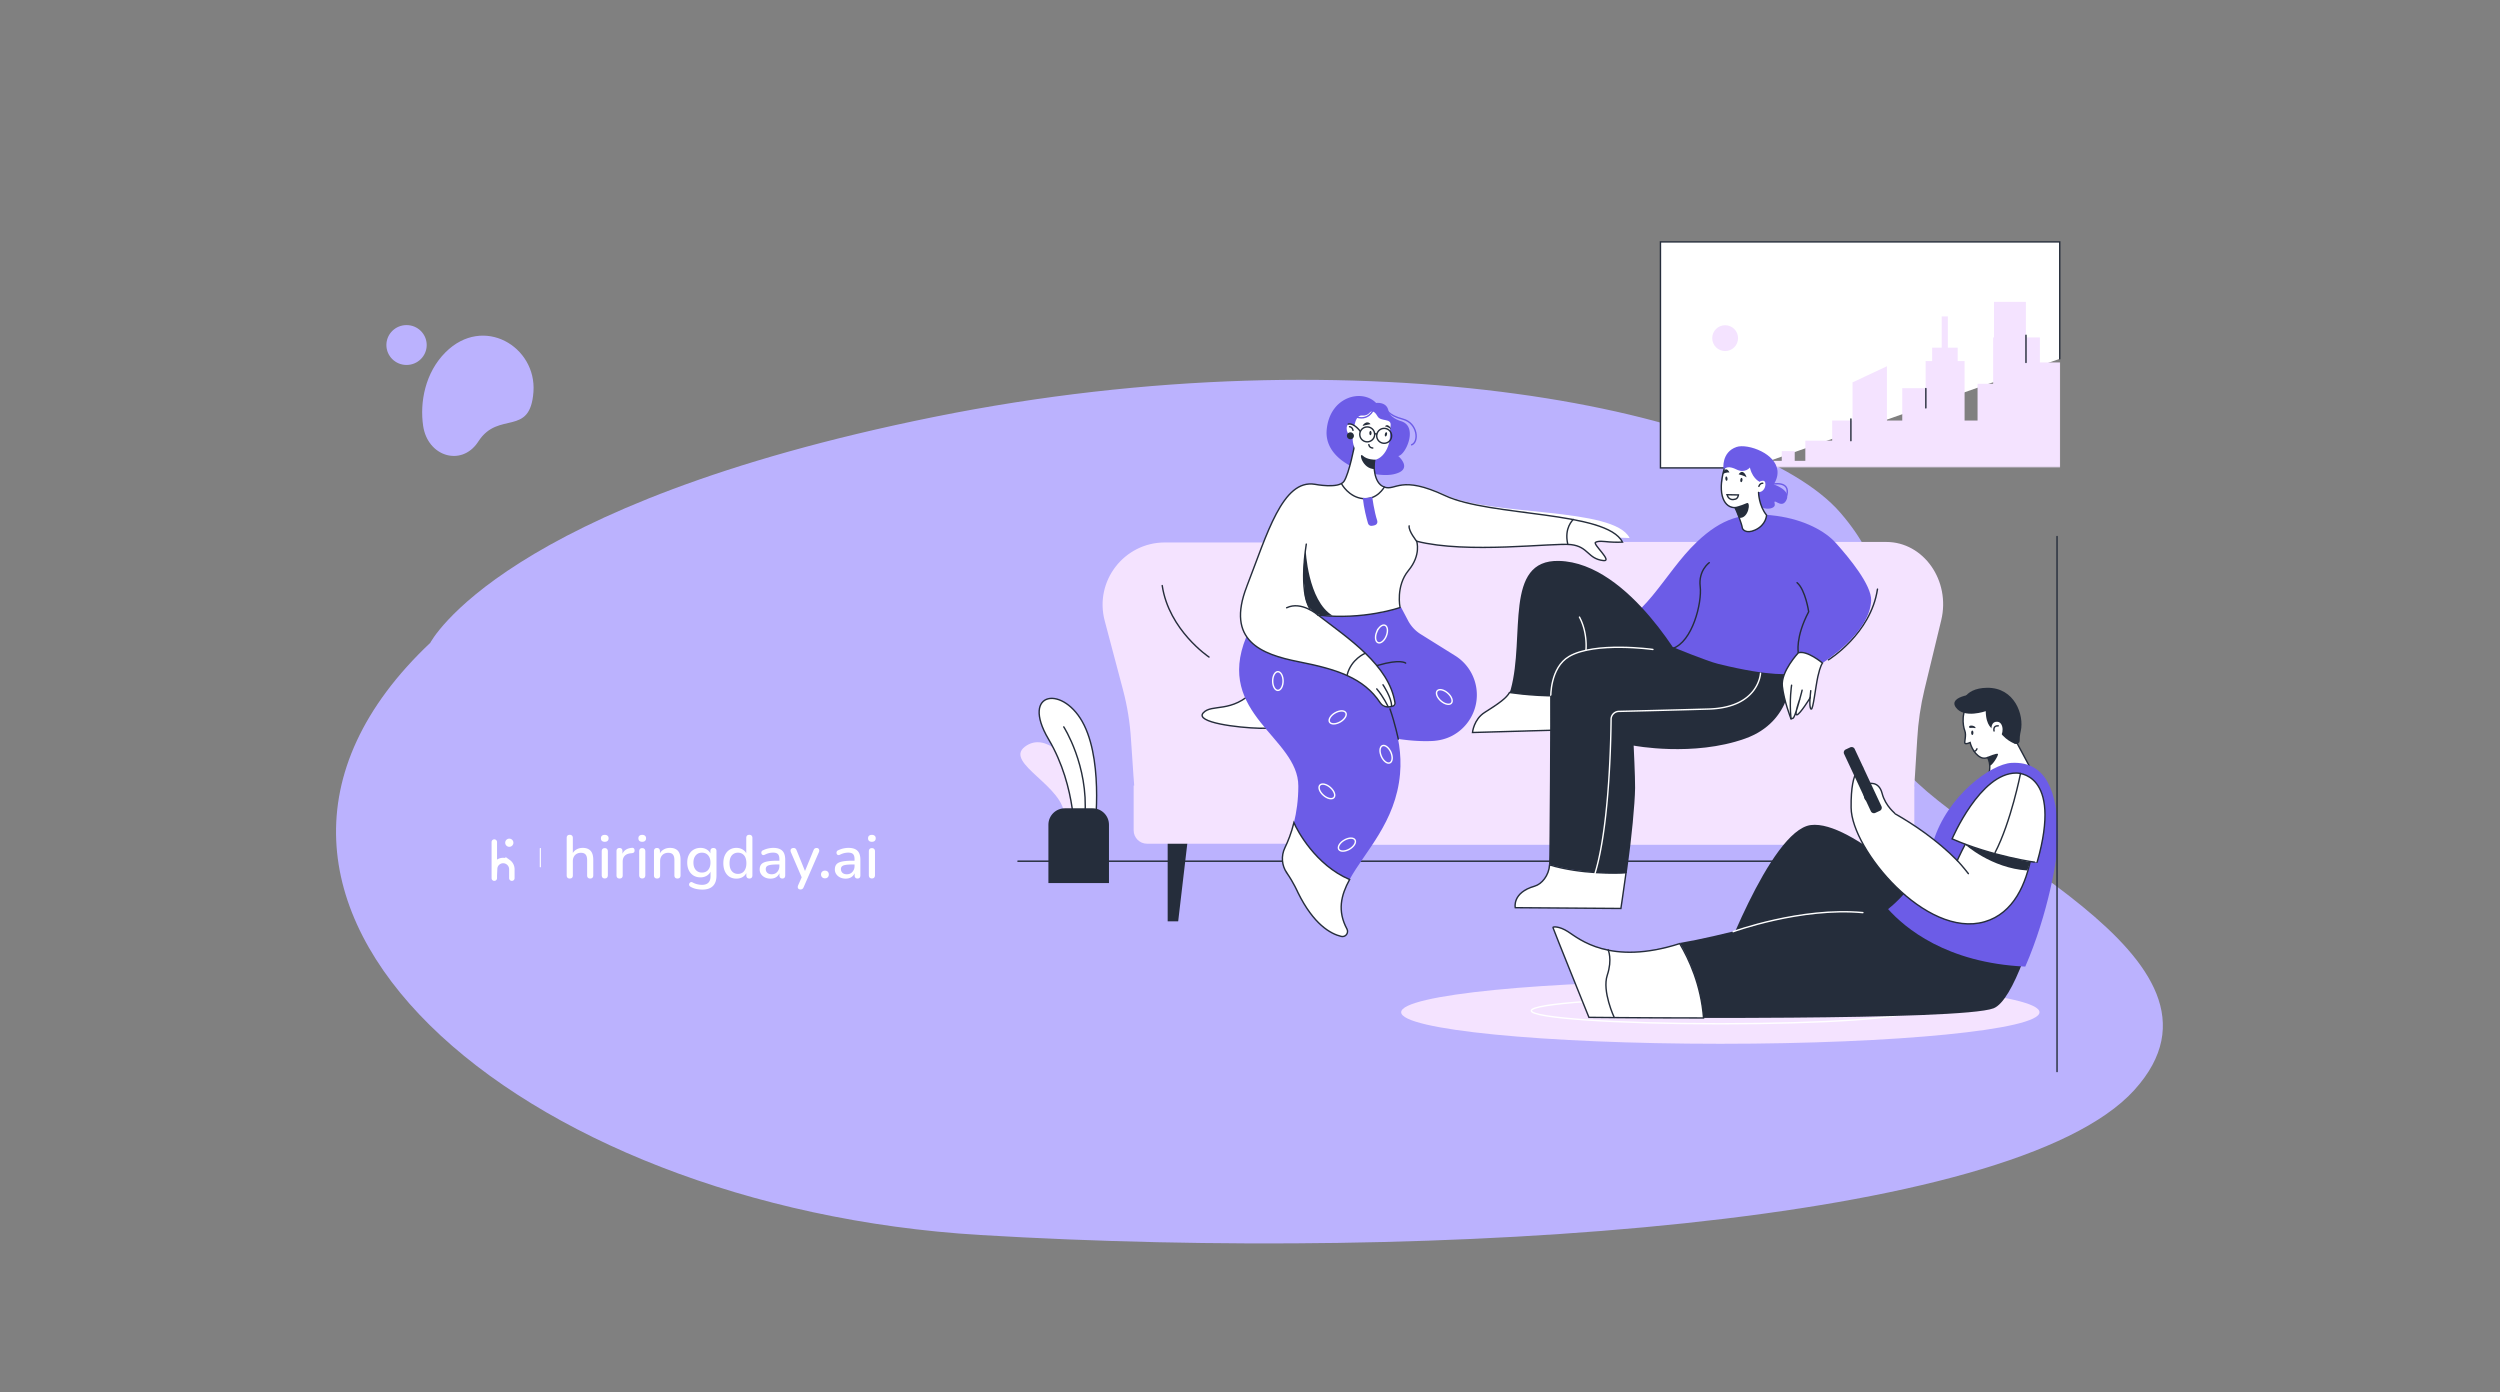 <svg xmlns="http://www.w3.org/2000/svg" width="2284" height="1272" fill="none"><rect width="100%" height="100%" fill="#808080" stroke="none"/><path fill="#BBB2FE" d="M393.13 587.229s65.184-126.504 460.113-206.3c394.937-79.794 747.687-5.839 828.207 87.58 80.52 93.418-3.83 144.021 49.84 223.815 53.69 79.794 329.75 180.997 218.56 303.61-111.19 122.616-632.66 157.646-1054.428 132.346-421.772-25.3-751.521-305.559-502.292-541.051Zm-6.526-198.045c4.166 27.9 34.705 37.143 49.806 15.054.285-.417.571-.844.857-1.28 18.291-27.905 47.061-3.493 50.092-44.871 3.031-41.378-45.822-70.757-80.399-36.17-18.528 18.533-23.586 45.635-20.356 67.267Zm-15.184-55.756c10.173 0 18.42-8.155 18.42-18.214S381.593 297 371.42 297c-10.173 0-18.42 8.155-18.42 18.214s8.247 18.214 18.42 18.214Z"/><path fill="#F4E3FF" d="M977.159 697.408s-21.214-30.02-40.828-15.21c-19.613 14.81 37.225 36.425 36.024 64.043-1.201 27.619 18.813-1.201 18.813-1.201l-14.009-47.632Z"/><path fill="#fff" stroke="#252D3B" stroke-linecap="round" stroke-miterlimit="10" stroke-width="1.3" d="M981.5 768.635s2.718-48.918-23.553-93.306 14.494-49.824 32.612-12.682c18.121 37.141 9.059 100.553 9.059 100.553l-18.118 5.435Z"/><path fill="#fff" d="M971.852 664.092s22.636 35.197 19.32 80.948Z"/><path stroke="#252D3B" stroke-linecap="round" stroke-miterlimit="10" stroke-width="1.3" d="M971.852 664.092s22.636 35.197 19.32 80.948"/><path fill="#252D3B" d="M957.82 806.771h55.34v-53.282c0-8.301-6.73-15.031-15.029-15.031h-25.28c-8.301 0-15.031 6.73-15.031 15.031v53.282Zm118.57 34.933h-9.61v-76.367h18.57l-8.96 76.367Z"/><path fill="#F4E3FF" d="m1026 630.333-16.75-63.23c-9.571-36.123 17.67-71.515 55.03-71.515h534.51c38.91 0 65.89 38.782 52.37 75.26l-27.96 75.425v78.88h-586.44s-2.23-29.003-3.48-49.594c-.94-15.278-3.36-30.429-7.28-45.226Z"/><path fill="#F4E3FF" d="M1648.86 770.811h-600.94c-6.75 0-12.22-5.468-12.22-12.213v-40.94h613.16v53.153Z"/><path fill="#252D3B" d="M1711.83 842.692h8.76v-76.367h-16.93l8.17 76.367Z"/><path fill="#F4E3FF" d="m1758.22 629.879 15.28-63.23c8.73-36.123-16.11-71.515-50.19-71.515h-487.44c-35.47 0-60.08 38.782-47.75 75.26l25.5 75.425v78.88h534.79s2.04-29.003 3.18-49.594c.85-15.278 3.06-30.43 6.63-45.226Z"/><path fill="#F4E3FF" d="M1189.77 771.799h547.51c6.44 0 11.66-5.223 11.66-11.664v-41.49h-559.17v53.154Z"/><path stroke="#252D3B" stroke-linecap="round" stroke-miterlimit="10" stroke-width="1.3" d="M1670.45 602.843s38.71-23.741 44.82-64.614m-610.72 62.047s-36.65-24.43-42.75-65.303"/><path fill="#fff" d="M1598.4 427.49h-81.41V221h364.79v106.806"/><path stroke="#252D3B" stroke-linecap="round" stroke-miterlimit="10" stroke-width="1.3" d="M1598.4 427.49h-81.41V221h364.79v106.806"/><mask id="a" width="381" height="160" x="1502" y="267" maskUnits="userSpaceOnUse" style="mask-type:luminance"><path fill="#fff" d="M1882.11 267.277h-380.06v159.544h380.06V267.277Z"/></mask><g fill="#F4E3FF" mask="url(#a)"><path d="M1863.63 308.282h-42.69v119.882h42.69V308.282Zm-68.79 21.579h-35.58v98.304h35.58v-98.304Z"/><path d="M1847.82 350.64h-41.12v77.524h41.12V350.64Zm-79.86 3.996h-30.05v73.528h30.05v-73.528Z"/><path d="M1833.59 384.207h-159.72v43.957h159.72v-43.957Z"/><path d="M1687.3 402.589h-37.95v25.575h37.95v-25.575Zm36.61-13.751h-31.43v-39.516l31.43-14.701v54.217Zm64.64-71.239h-23.34v19.058h23.34v-19.058Zm62.31-41.812h-29.13v49.985h29.13v-49.985Z"/><path d="M1779.56 289.076h-5.62v31.85h5.62v-31.85Zm102.83 42.055h-29.33v97.827h29.33v-97.827Zm-227.46 89.892h-55.01v7.337h55.01v-7.337Z"/><path d="M1639.66 412.141h-11.85v13.515h11.85v-13.515Z"/></g><path stroke="#252D3B" stroke-linecap="round" stroke-miterlimit="10" stroke-width="1.3" d="M1759.45 354.986v17.652m91.48-66.331v24.824m-159.95 51.671v19.787"/><path fill="#F4E3FF" d="M1576.08 320.731c6.52 0 11.81-5.284 11.81-11.803 0-6.519-5.29-11.803-11.81-11.803-6.51 0-11.8 5.284-11.8 11.803 0 6.519 5.29 11.803 11.8 11.803Z"/><path stroke="#252D3B" stroke-linecap="round" stroke-miterlimit="10" stroke-width="1.3" d="M1876.87 786.788H930"/><path fill="#F4E3FF" d="M1571.7 953.607c161.04 0 291.59-12.903 291.59-28.818 0-15.916-130.55-28.818-291.59-28.818-161.04 0-291.59 12.902-291.59 28.818 0 15.915 130.55 28.818 291.59 28.818Z"/><path stroke="#fff" stroke-linecap="round" stroke-miterlimit="10" stroke-width="1.3" d="M1399 923.399c0 6.588 77.33 11.928 172.72 11.928 95.38 0 172.71-5.34 172.71-11.928 0-6.588-77.33-11.928-172.71-11.928-95.39 0-172.72 5.341-172.72 11.928Z"/><path stroke="#fff" stroke-linecap="round" stroke-miterlimit="10" stroke-width="1.3" d="M1485.17 885.743s1.41 32.484 25.42 44.253"/><path fill="#fff" stroke="#252D3B" stroke-linecap="round" stroke-miterlimit="10" stroke-width="1.3" d="M1799.67 642.477c8.25-6.468 24.75-5.353 33.45 5.13 5.37 6.466 8.94 17.765 6.76 25.897l13.82 25.831s-20.6 9.2-36.25 5.723c0 0 1.64-6.814-1.49-12.922-2.15.706-4.31.828-6.26-.144-7.58-3.792-9.81-13.605-9.81-13.605s-3.79 1.784-4.69.669c-.89-1.115 1.56-7.137-.22-11.598-1.78-4.461-3.57-18.513 4.69-24.981Z"/><path fill="#252D3B" d="M1839.84 678.606c1.77 2.29 5.36.984 5.32-1.91-.04-2.354.23-5.283 1.04-8.902 3.18-14.311-5.41-39.752-30.85-39.434-22.15.277-25.26 15.982-21.07 21.509.9 1.193 2.58 1.473 3.86.695 3.93-2.396 14.91-8.032 27.65-5.485 1.18.234 2.06 1.203 2.26 2.383.91 5.444 4.09 21.186 11.79 31.144Z"/><path fill="#252D3B" d="M1841.18 679.646s-10.93-3.577-16.17-14.609l-4.49.935s-6.17-2.618-6.35-16.268c0 0-19.82 7.105-27.3-3.366s17.76-13.65 31.04-12.528c13.27 1.122 26.68 34.349 23.27 45.836Z"/><path fill="#fff" d="M1819.42 667.135s-1.09-8.102 5.32-7.74c6.41.363 6.05 13.302 1.21 13.665-4.84.363-6.53-5.925-6.53-5.925Z"/><path fill="#fff" d="M1821.77 667.805s-1.32-5.011 3.82-4.698Z"/><path stroke="#252D3B" stroke-linecap="round" stroke-miterlimit="10" stroke-width="1.3" d="M1821.77 667.805s-1.32-5.011 3.82-4.698"/><path fill="#252D3B" d="M1802.91 669.458c0 1.131-.46 2.048-1.03 2.048-.56 0-1.02-.917-1.02-2.048s.46-2.047 1.02-2.047c.57 0 1.03.917 1.03 2.047Zm1.54-4.223s-1.78-.499-4.07-.214c-2.28.285-1.99-2.494 1.07-2.137 3.07.356 4.07 2.422 3 2.351Zm10.85 26.4s9.3-4.04 10.02-2.778c.72 1.262-6.04 11.991-7.68 10.407-.16-.155-.05-5.205-2.34-7.629Z"/><path fill="#fff" d="M1806.12 684.114s-.53 1.98-2.38 2.244Z"/><path stroke="#252D3B" stroke-linecap="round" stroke-miterlimit="10" stroke-width="1.3" d="M1806.12 684.114s-.53 1.98-2.38 2.244"/><path fill="#252D3B" d="M1766.58 825.177s-74.61-76.178-112.22-71.411c-37.62 4.766-85.6 138.142-85.6 138.142l52.26-7.15 33.62-15.966s50.4 33.443 93.38 31.059c42.98-2.383 18.56-74.674 18.56-74.674Z"/><path fill="#fff" stroke="#252D3B" stroke-linecap="round" stroke-miterlimit="10" stroke-width="1.3" d="M1418.76 847.383c.6 2.187 32.88 82.071 32.88 82.071s45.53.515 104.72.558c-2.3-30.109-13.26-53.72-21.75-67.938-63.58 20.405-92.02-4.418-102.08-10.894-8.08-5.212-14-4.655-13.77-3.797Z"/><path fill="#252D3B" d="M1534.77 861.466c8.5 14.218 19.29 38.436 21.59 68.545 25.09 0 52.62-.064 80.2-.279 84.82-.665 169.91-2.788 184.73-8.535 8.86-3.431 18.36-20.544 27.3-44.049-33.56-4.975-79.69-27.021-100.54-37.658-7.84.322-58.07 2.402-122.85 7.592-11.46.922-10.42-3.987-21.6-1.14-28.44 7.24-49.99 12.32-68.83 15.524Z"/><path fill="#6C5CE7" d="M1724.98 830.57c15.12 16.942 53.14 49.217 125.32 52.519 20.48-46.965 30.32-101.007 30-119.342-.68-39.695-10.27-68.453-42.57-66.78-18.44.965-58.86 29.809-71.67 72.57-4.26 14.154-10.65 25.992-17.32 35.47-9.01 12.846-18.53 21.381-23.76 25.563Z"/><path fill="#fff" stroke="#252D3B" stroke-linecap="round" stroke-miterlimit="10" stroke-width="1.3" d="M1701.48 701.252s-.37 16.022 2.2 27.19c.51 2.228 2.6 3.718 4.87 3.434 0 0 .37.158 1.06.461-2.22-8.538-2.6-16.292-2.6-16.292s9.46-3.052 12.51 8.85c3.05 11.902 12.5 18.736 12.46 18.934 15.93 9.111 37.44 23.332 56.18 42.349 0 0 24.98-56.187 41.47-54.774 16.49 1.414 28.74 1.414 28.74 1.414s8.48 93.758-45.23 109.306c-53.71 15.548-121.48-65.948-121.95-104.111-.47-38.162 10.29-36.761 10.29-36.761Z"/><path fill="#fff" stroke="#252D3B" stroke-linecap="round" stroke-miterlimit="10" stroke-width="1.3" d="M1842 706.259s42.96-1.736 19.09 81.586c.38.622-41.9-5.69-77.64-21.463 0 0 25.57-60.123 58.55-60.123Z"/><path fill="#fff" d="M1845.97 706.579s-8.72 44.332-23.26 72.313Z"/><path stroke="#252D3B" stroke-linecap="round" stroke-miterlimit="10" stroke-width="1.3" d="M1845.97 706.579s-8.72 44.332-23.26 72.313"/><path fill="#252D3B" d="m1713.32 742.645 4.1-1.917a3.084 3.084 0 0 0 1.49-4.096l-24.47-52.359a3.074 3.074 0 0 0-4.09-1.487l-4.1 1.917a3.076 3.076 0 0 0-1.49 4.096l24.46 52.359a3.089 3.089 0 0 0 4.1 1.487Z"/><path fill="#fff" d="M1798.3 798.157s-5.36-6.95-10.14-11.978Z"/><path stroke="#252D3B" stroke-linecap="round" stroke-miterlimit="10" stroke-width="1.3" d="M1798.3 798.157s-5.36-6.95-10.14-11.978"/><path stroke="#fff" stroke-linecap="round" stroke-miterlimit="10" stroke-width="1.3" d="M1583.39 851.188s61.88-22.661 118.53-17.431"/><path fill="#fff" d="M1469.17 867.716s4.1 8.613-.77 23.242c-4.88 14.63 6.36 38.597 6.36 38.597"/><path stroke="#252D3B" stroke-linecap="round" stroke-miterlimit="10" stroke-width="1.3" d="M1469.17 867.716s4.1 8.613-.77 23.242c-4.88 14.63 6.36 38.597 6.36 38.597"/><path fill="#252D3B" d="M1795.24 771.427s23.87 21.695 56.89 23.865l2.66-7.714s-36.89-7.472-59.55-16.151Z"/><path fill="#fff" stroke="#252D3B" stroke-linecap="round" stroke-miterlimit="10" stroke-width="1.3" d="M1186.49 660.694s-14.98 5.132-35.39 4.657c-20.42-.475-59.65-5.366-51.83-14.055s26.07.869 46.92-20.853c20.86-21.723 60.15 18.268 40.3 30.251Z"/><path fill="#6C5CE7" d="M1268.63 376.418s1.93 5.441 11.49 8.399c15.8 4.891 4.16 30.913-2.68 31.805 0 0 14.57 12.484-4.16 16.646-18.72 4.161-63.9-9.809-61.23-40.425 2.68-30.616 32.4-38.047 45.18-24.671 0 0 10.51-1.564 11.4 8.246Zm-51.74 281.327s-.16 1.66.27.095c-.08-.024-.17-.047-.24-.095.09-.024 3.17 8.258 3.27 8.234-.03.071-1.8-.3-3.03-8.139 41.1 16.751 72.08 19.952 90.84 19.156 6.73-.285 13.21-1.873 18.97-4.955a42.299 42.299 0 0 0 14.67-13.063c13.85-19.796 8.25-47.155-12.25-59.957l-31.42-19.606a32.552 32.552 0 0 1-11.56-12.423l-6.52-12.375c-13.57 5.382-30.92 6.97-47.59 6.78-29.54-.308-56.82-6.14-56.82-6.14l-2.42 6.306a30.06 30.06 0 0 1-15.88 16.761l-7.14 3.177c2.16 31.199 22.79 59.889 19.02 71.268-2.25 6.78 6.15 14.778 4.04 19.188 37.17.949 23.67-7.502 43.79-14.212Z"/><path stroke="#252D3B" stroke-linecap="round" stroke-miterlimit="10" stroke-width="1.3" d="M1284.19 605.81s-4.55-4.039-25.25 2.02c-20.7 6.059-31.31 6.059-31.31 6.059m-60 6.088s-7.92-4.343-15.08-10.729m15.84 18.649s-9.96-3.066-19.92-10.474m14.3 15.072s-9.45-2.044-16.86-7.919"/><path fill="#6C5CE7" d="M1186.15 718.069c0 12.91-1.67 24.126-4.03 33.562 3.07 7.184 19.73 38.644 50.87 51.897 13.89-25.434 42.2-52.455 46.08-96.46 6.44-72.935-63.28-129.765-63.28-129.765l-77.27 4.804c-28.74 70.275 47.63 91.635 47.63 135.962Z"/><path fill="#fff" d="M1256.19 425.877s-2.11 15.374 8.44 19.1c10.56 3.727 15.53-11.801 56.52 7.453 40.99 19.253 153.41 10.558 167.69 39.128 0 0-31.05-1.242-34.16-1.242-3.1 0 11.18 14.906 2.49 15.527-8.7.621-4.97-6.832-21.12-8.695-16.15-1.863-95.02 8.695-140.98-3.105 0 0 4.34 12.422-7.46 26.706-11.8 14.285-7.72 33.868-7.72 33.868s-50.09 17.758-104.41.64c0 0-16.37-114.658 23.38-112.795 0 0 24.96 3.86 29.76-3.068 4.8-6.929 8.8-30.113 8.8-30.113l18.77 16.596Z"/><path fill="#fff" d="M1207.64 488.514s-48.39 29.023-24.39 55.269 86.24 54.743 91.49 100.487c0 0-10.75 4.994-13.78-2.136-10.69-25.137-39.59-30.618-74.44-37.481-34.84-6.863-66.51-19.532-47.51-68.628 19.01-49.095 31.15-90.272 54.38-93.439l14.25 45.928Z"/><path fill="#fff" stroke="#252D3B" stroke-linecap="round" stroke-miterlimit="10" stroke-width="1.3" d="M1139.01 535.961c18.61-48.06 32.73-98.461 62.33-93.499 0 0 21.67 4.271 26.47-2.657 4.8-6.929 9.86-33.668 9.86-33.668l17.7 16.651s-1.24 18.484 9.32 22.211c10.56 3.727 14.66-11.411 55.65 7.842 40.99 19.253 147.65 13.867 161.94 42.437 0 0-6.16.311-12.11-.174-4.94-.402-9.96-1.218-12.53.421-2.62 1.671 15.97 17.598 7.3 16.635-14.6-1.623-13.55-12.737-29.7-14.6-16.15-1.863-95.03 8.695-140.99-3.105 0 0 4.35 12.422-7.45 26.706-11.8 14.285-7.72 33.868-7.72 33.868s-33.25 11.78-74.94 6.895c27.65 21.292 65.02 45.828 70.32 80.196.19 1.257-.51 2.497-1.72 2.899-2.96.987-8.53 1.967-11.78-2.949-15.09-22.77-39.6-30.618-74.44-37.481-34.84-6.863-66.51-19.533-47.51-68.628Z"/><path fill="#fff" d="M1204.14 561.923s-15.06-13.219-28.66-6.666Z"/><path stroke="#252D3B" stroke-linecap="round" stroke-miterlimit="10" stroke-width="1.3" d="M1204.14 561.923s-15.06-13.219-28.66-6.666"/><path fill="#fff" d="M1193.43 497.111s-7.34 43.001 3.49 59.391Z"/><path stroke="#252D3B" stroke-linecap="round" stroke-miterlimit="10" stroke-width="1.3" d="M1193.43 497.111s-7.34 43.001 3.49 59.391"/><path fill="#fff" d="M1263.5 625.638s8 11.912 7.82 19.379Z"/><path stroke="#252D3B" stroke-linecap="round" stroke-miterlimit="10" stroke-width="1.3" d="M1263.5 625.638s8 11.912 7.82 19.379"/><path fill="#fff" d="M1268.12 645.534s-4.09-8.873-10.31-16.162Z"/><path stroke="#252D3B" stroke-linecap="round" stroke-miterlimit="10" stroke-width="1.3" d="M1268.12 645.534s-4.09-8.873-10.31-16.162"/><path fill="#fff" d="M1264.69 444.998s-6.6 11.992-19.57 10.552c-12.97-1.441-19.31-13.257-19.31-13.257"/><path stroke="#252D3B" stroke-linecap="round" stroke-miterlimit="10" stroke-width="1.3" d="M1264.69 444.998s-6.6 11.992-19.57 10.552c-12.97-1.441-19.31-13.257-19.31-13.257"/><path fill="#fff" d="M1258.55 380.371c2.94 5.122 12.53 1.405 11.96 8.176-.37 4.369-.77 2.106-.65 8.842.25 14.405-10.57 28.019-22.57 21.256-12.21-6.876-13.58-16.138-9.36-32.15 1.55-5.878 4.3-7.11 6.66-6.872 2.49.25 4.94-.544 6.57-2.429 1.63-1.88 4.13-2.518 7.39 3.177Z"/><path fill="#252D3B" d="M1267.15 397.031c-.25 1.077-.88 1.849-1.42 1.725-.53-.124-.76-1.097-.51-2.174s.88-1.849 1.42-1.725c.53.124.76 1.097.51 2.174Zm-14.11-1.492c.02 1.091-.41 2.028-.97 2.093-.55.064-1.01-.768-1.03-1.86-.02-1.091.42-2.028.97-2.093.55-.065 1.02.768 1.03 1.86Zm12.2-6.033s2.95.457 4.93 2.16c1.98 1.703-1.68-5.929-4.93-2.16Zm-13.13-1.979s-4.97.859-6.81 1.538c-1.7.625 3.26-6.207 6.81-1.538Z"/><path fill="#fff" d="M1239.05 392.227s-2.6-4.561-6.38-4.676c-3.78-.116-3.54 11.357 4.47 10.933 8.02-.424 1.91-6.257 1.91-6.257Z"/><path fill="#252D3B" d="M1236.86 398.923a3.22 3.22 0 0 1-6.27-1.454 3.215 3.215 0 0 1 3.86-2.405 3.22 3.22 0 0 1 2.41 3.859Z"/><path stroke="#252D3B" stroke-linecap="round" stroke-miterlimit="10" stroke-width="1.3" d="M1236.09 393.13s-.42-2.971-3.14-3.283m38.33 7.173a6.805 6.805 0 0 1-5.55 7.852 6.797 6.797 0 0 1-7.85-5.546c-.64-3.7 1.85-7.215 5.55-7.852a6.798 6.798 0 0 1 7.85 5.546Zm-15.49-1.314a6.79 6.79 0 0 1-5.54 7.852c-3.7.637-7.22-1.846-7.85-5.546a6.79 6.79 0 0 1 5.54-7.852c3.7-.637 7.22 1.846 7.85 5.546Z"/><path fill="#fff" d="M1250.57 406.222s.27 2.855 3.58 3.084Z"/><path stroke="#252D3B" stroke-linecap="round" stroke-miterlimit="10" stroke-width="1.3" d="M1250.57 406.222s.27 2.855 3.58 3.084"/><path fill="#fff" d="M1242.75 394.074s-5.46-7.694-10.95-6.678Z"/><path stroke="#252D3B" stroke-linecap="round" stroke-miterlimit="10" stroke-width="1.3" d="M1242.75 394.074s-5.46-7.694-10.95-6.678m25.95 9.103-1.93-.249"/><path stroke="#6C5CE7" stroke-miterlimit="10" stroke-width="1.3" d="M1254.95 373.869s-4.62 12.171-17.94 6.258m29.34-6.694s1.57 5.998 15.32 9.511c13.74 3.514 15.13 21.603 7.52 23.604"/><path fill="#252D3B" d="M1256.66 419.99s-7.53.262-11.63-3.667c-4.11-3.929-.67 12.221 10.85 12.221 0 0 .16-5.518.78-8.554Z"/><path fill="#fff" d="M1246.98 596.975s-12.53 5.255-16.17 19.405Z"/><path stroke="#252D3B" stroke-linecap="round" stroke-miterlimit="10" stroke-width="1.3" d="M1246.98 596.975s-12.53 5.255-16.17 19.405"/><path fill="#fff" d="M1437.28 474.539c-.24.716-8.36 7.403-5.01 22.447Z"/><path stroke="#252D3B" stroke-linecap="round" stroke-miterlimit="10" stroke-width="1.3" d="M1437.28 474.539c-.24.716-8.36 7.403-5.01 22.447"/><path fill="#fff" stroke="#252D3B" stroke-linecap="round" stroke-miterlimit="10" stroke-width="1.3" d="M1175.69 797.566c6.09 8.685 10.08 17.799 10.08 17.799 14.3 29.189 29.86 37.811 39.62 40.15 3.92.94 7.07-3.237 5.17-6.793-8.81-16.486-5.55-30.578 2.43-45.194-31.14-13.253-47.8-44.713-50.87-51.897-2.36 9.436-5.43 17.092-8.21 22.839-3.63 7.441-2.98 16.298 1.78 23.096Z"/><path stroke="#252D3B" stroke-linecap="round" stroke-miterlimit="10" stroke-width="1.3" d="M1277.47 675.251s-2.84-13.905-7.59-27.547"/><path fill="#252D3B" d="M1192.88 502.309s1.82 46.47 24.6 60.138l-10.33-.324s-16.69-1.892-15.44-26.758c0 0-.81-3.349-.93-10.307-.15-9.201 1.65-21.063 2.1-22.749Z"/><path fill="#fff" d="M1294.25 494.453s-7.55-9.317-6.85-13.986Z"/><path stroke="#252D3B" stroke-linecap="round" stroke-miterlimit="10" stroke-width="1.3" d="M1294.25 494.453s-7.55-9.317-6.85-13.986"/><path stroke="#fff" stroke-linecap="round" stroke-miterlimit="10" stroke-width="1.3" d="M1167.47 630.759c2.63 0 4.76-3.833 4.76-8.561s-2.13-8.561-4.76-8.561c-2.62 0-4.75 3.833-4.75 8.561s2.13 8.561 4.75 8.561Zm41.64 95.817c3.55 3.118 7.84 4.045 9.57 2.07 1.73-1.974.26-6.103-3.3-9.221-3.55-3.118-7.84-4.045-9.57-2.071-1.73 1.976-.25 6.104 3.3 9.222Zm107.28-86.236c3.56 3.118 7.84 4.045 9.57 2.07 1.74-1.975.26-6.103-3.3-9.221-3.55-3.118-7.84-4.045-9.57-2.07-1.73 1.975-.25 6.103 3.3 9.221Zm-96.66 10.947c-4.09 2.364-6.35 6.125-5.04 8.399 1.32 2.275 5.7 2.202 9.8-.162 4.09-2.364 6.35-6.125 5.03-8.399-1.31-2.274-5.69-2.202-9.79.162Zm8.42 116.243c-4.09 2.364-6.35 6.125-5.03 8.399 1.31 2.275 5.69 2.203 9.79-.161 4.09-2.364 6.35-6.125 5.03-8.399-1.31-2.275-5.69-2.203-9.79.161Zm33.85-76.492c1.91 4.327 5.4 6.976 7.8 5.917 2.41-1.059 2.81-5.425.9-9.752-1.9-4.327-5.4-6.976-7.8-5.917-2.4 1.059-2.81 5.425-.9 9.752Zm-4.28-113.597c-1.75 4.393-1.19 8.742 1.26 9.713 2.44.971 5.83-1.804 7.58-6.197s1.18-8.742-1.26-9.712c-2.44-.972-5.83 1.803-7.58 6.196Z"/><path fill="#6C5CE7" d="M1245.05 454.826s5.5.524 8.56-1.055c0 0 1.88 13.759 4.62 21.93.57 1.686-.31 3.519-1.99 4.077-.84.278-1.87.522-3.08.654-1.52.165-2.93-.823-3.36-2.291-1.26-4.307-3.8-13.825-4.75-23.315Zm377.9 16.473c-30.51-4.185-50.28 2.572-72.64 23.758-30.34 28.759-48.88 75.07-85.71 79.98 0 0 45.86 15.711 64.52 18.657 18.66 2.946 52.17 32.285 115.2 27.082 0 0 6.6-44.623 8.52-55.715 4.04-23.203-5.46-10.83-5.46-10.83s-17.91 29.293-8.76 51.467l26.84-.252s43.1-27.179 44.03-56.953c.43-13.873-19.76-38.589-32.6-52.772-9.19-10.148-27.77-20.833-53.94-24.422Z"/><path fill="#252D3B" d="m1345.25 669.217 77.05-2.188 21.32-31.996 6.32-9.522s33.87 34.805 107.94 33.154c74.05-1.673-15.98-45.206-15.98-45.206s-52.61-99.398-117.54-101.007c-50.87-1.287-30.8 69.225-44.18 117.584-.26.901-.62 1.78-1.09 2.659-2.62 4.761-8.97 9.586-22.69 18.186-9.99 6.284-11.15 18.336-11.15 18.336Z"/><path fill="#fff" stroke="#252D3B" stroke-linecap="round" stroke-miterlimit="10" stroke-width="1.3" d="m1345.25 669.217 77.05-2.188 21.32-31.996c-27.47 2.059-52.48-.643-64.53-2.338-2.62 4.761-8.96 9.586-22.69 18.186-9.99 6.284-11.15 18.336-11.15 18.336Z"/><path fill="#6C5CE7" d="M1619.69 442.325s17.92 5.252 11.99 15.232c-4.6 7.748-12-3.928-10.27 2.881 1.67 6.621-21.06 7.332-17.05-10.263l15.33-7.85Z"/><path fill="#6C5CE7" d="M1574.56 428.4s-2.05-15.295 12-20.061c4.98-1.688 14.42-.16 22.58 3.978 14.86 7.543 25.44 23.758-3.12 44.971l-31.46-28.888Z"/><path fill="#fff" d="M1586.25 428.819c-5.27-2.649-11.49-3.467-11.79 3.321-.19 4.381-.62 5.452-1.59 12.117-2.09 14.256 7.97 22.995 20.74 17.816 12.98-5.265 15.42-11.433 13.27-27.853-1.57-12.055-8.19-7.062-8.19-7.062s-4.41 5.692-12.44 1.661Z"/><path fill="#252D3B" d="M1576.28 437.365c.11 1.1.64 1.947 1.19 1.892.54-.055.89-.991.78-2.091-.11-1.1-.64-1.947-1.18-1.892-.55.056-.9.992-.79 2.091Zm13.66.95c-.16 1.08.15 2.065.7 2.199.54.134 1.1-.633 1.26-1.712.16-1.08-.16-2.065-.7-2.199-.54-.134-1.1.632-1.26 1.712Zm-9.91-6.703s-3.16-.24-5.34 1.197c-2.18 1.437 1.45-8.739 5.34-1.197Zm8.38 1.75s5.62 1.268 6.86 2.582c1.24 1.314-2.42-9.24-6.86-2.582Z"/><path fill="#fff" d="M1604.09 443.064s3.16-4.193 6.92-3.826c3.76.367 2.07 11.716-5.82 10.275-7.9-1.443-1.1-6.449-1.1-6.449Z"/><path stroke="#252D3B" stroke-linecap="round" stroke-miterlimit="10" stroke-width="1.3" d="M1606.91 444.335s.8-2.893 3.54-2.855"/><path fill="#6C5CE7" d="M1607.5 440.13s-8.06-3.591-9.37-16.608c-1.31-13.017 19.44-.024 9.37 16.608Z"/><path stroke="#252D3B" stroke-linecap="round" stroke-miterlimit="10" stroke-width="1.3" d="M1575.11 428.652c-6.52 23.355.36 35.859 10.66 35.092"/><path stroke="#252D3B" stroke-linecap="round" stroke-miterlimit="10" stroke-width="1.3" d="M1588.24 452.17s-.45 3.905-3.64 4.006c0 0-4.88 1.726-6.86-4.211l10.5.205Z"/><path stroke="#6C5CE7" stroke-linecap="round" stroke-miterlimit="10" stroke-width="1.3" d="M1618.51 442.478s17.27-4.064 13.95 9.847"/><path fill="#fff" d="M1585.09 463.809c1.46 2.391 6.35 15.274 6.67 18.401.14 1.363 3.29 5.833 11.74 2 10.18-4.621 10.43-13.58 10.43-13.58-7.14-8.732-7.32-20.759-7.32-20.759"/><path stroke="#252D3B" stroke-linecap="round" stroke-miterlimit="10" stroke-width="1.3" d="M1585.09 463.809c1.46 2.391 6.35 15.274 6.67 18.401.14 1.363 3.29 5.833 11.74 2 10.18-4.621 10.43-13.58 10.43-13.58-7.14-8.732-7.32-20.759-7.32-20.759m36.34 146.542s-2.92-13.927 9.46-37.524c0 0-2.94-20.057-10.61-26.546m-80.24-18.287s-10.03 7.079-8.26 21.827c1.77 14.748-7.08 50.733-25.36 56.632"/><path stroke="#fff" stroke-linecap="round" stroke-miterlimit="10" stroke-width="1.3" d="M1416.78 636.625s-.69-26.631 16.68-36.844c23.62-13.887 76.63-6.434 76.63-6.434"/><path fill="#252D3B" d="M1595.92 459.624c3.77-1.661 1.79 14.519-7.07 13.489l-4.01-9.797s5.07-1.046 11.08-3.692Z"/><path fill="#fff" stroke="#252D3B" stroke-linecap="round" stroke-miterlimit="10" stroke-width="1.3" d="m1384.34 829.262 96.51.708s2.16-14.154 4.71-32.682c-8.25.75-41.56 1.394-69.84-7.098-.75 9.8-7.14 17.536-13.67 19.402-20.75 5.928-17.71 19.67-17.71 19.67Z"/><path fill="#252D3B" d="m1416.19 635.829 112.05-44.69s30.65 12.696 41.35 15.351c50.2 12.452 66.93 8.95 66.93 8.95s1.97 43.612-42.23 59.353c-47.42 16.877-101.78 6.391-101.78 6.391s1.42 28.951 1.31 38.644c-.17 14.84-3.31 46.264-6.78 71.676-.26 2.059-.54 4.053-.82 6.005-8.25.75-42.73.684-71.02-7.809.5-6.97 1.25-144.328.99-153.871Z"/><path fill="#fff" stroke="#252D3B" stroke-linecap="round" stroke-miterlimit="10" stroke-width="1.3" d="M1665 605.72s-14.1-11.835-22.04-9.307c0 0-16.06 17.086-14.62 30.447 1.45 13.361 7.92 29.838 7.92 29.838s.03.189 1.83-.533c1.81-.722 6.14-17.333 6.14-17.333s-5.4 14.944-2.51 14.222c2.89-.722 11.9-15.305 11.9-15.305s-.72 9.388 1.08 10.111c1.81.722 3.97-20.221 6.14-29.971 2.17-9.75 4.16-12.169 4.16-12.169Z"/><path fill="#fff" d="M1636.8 626.012s-2.21 13.649-.54 30.686Z"/><path stroke="#252D3B" stroke-linecap="round" stroke-miterlimit="10" stroke-width="1.3" d="M1636.8 626.012s-2.21 13.649-.54 30.686"/><path fill="#fff" d="M1646.4 630.53s-.63 2.971-2.17 8.302Z"/><path stroke="#252D3B" stroke-linecap="round" stroke-miterlimit="10" stroke-width="1.3" d="M1646.4 630.53s-.63 2.971-2.17 8.302m10.08-7.814-.69 6.731"/><path stroke="#fff" stroke-linecap="round" stroke-miterlimit="10" stroke-width="1.3" d="M1608.41 615.105s-1.33 31.339-47.34 32.673c-34.84 1.01-68.03 1.813-82.09 2.144a7.252 7.252 0 0 0-7.09 7.181c-.24 24.193-2.1 104.854-16.17 145.37m-6.79-208.538s1.74-15.758-5.92-30.123"/><path stroke="#252D3B" stroke-linecap="round" stroke-miterlimit="10" stroke-width="1.3" d="M1879.31 490.168v488.821"/><path stroke="#fff" stroke-linecap="round" stroke-width="1.041" d="M493.648 775.215v16.663"/><path fill="#fff" d="M520.504 802.617c-.889 0-1.574-.241-2.055-.722-.482-.519-.722-1.222-.722-2.111v-34.271c0-.926.24-1.629.722-2.111.481-.481 1.166-.722 2.055-.722.888 0 1.574.241 2.055.722.519.482.778 1.185.778 2.111v15.386h-.778c.815-2.074 2.092-3.629 3.832-4.666 1.741-1.074 3.74-1.611 5.999-1.611 2.148 0 3.926.408 5.332 1.222 1.445.778 2.519 1.981 3.222 3.611.704 1.592 1.055 3.61 1.055 6.054v14.275c0 .889-.24 1.592-.722 2.111-.481.481-1.166.722-2.055.722-.925 0-1.629-.241-2.11-.722-.482-.519-.722-1.222-.722-2.111v-13.942c0-2.333-.464-4.036-1.389-5.11-.889-1.074-2.296-1.611-4.221-1.611-2.259 0-4.074.704-5.444 2.111-1.333 1.407-1.999 3.296-1.999 5.666v12.886c0 1.888-.945 2.833-2.833 2.833Zm32.003-.056c-.889 0-1.574-.259-2.055-.778-.482-.555-.722-1.314-.722-2.277v-21.662c0-.963.24-1.704.722-2.222.481-.518 1.166-.778 2.055-.778.889 0 1.574.26 2.055.778.519.518.778 1.259.778 2.222v21.662c0 .963-.241 1.722-.722 2.277-.482.519-1.185.778-2.111.778Zm0-33.493c-1.111 0-1.981-.278-2.611-.833-.592-.556-.888-1.333-.888-2.333 0-1.037.296-1.815.888-2.333.63-.556 1.5-.833 2.611-.833 1.111 0 1.963.277 2.555.833.629.518.944 1.296.944 2.333 0 1-.315 1.777-.944 2.333-.592.555-1.444.833-2.555.833Zm13.562 33.549c-.926 0-1.629-.241-2.111-.722-.481-.519-.722-1.222-.722-2.111v-22.218c0-.926.241-1.629.722-2.111.482-.481 1.148-.722 2-.722.889 0 1.555.241 2 .722.481.482.722 1.185.722 2.111v4.055h-.556c.593-2.222 1.685-3.907 3.277-5.055 1.592-1.148 3.629-1.814 6.11-1.999.667-.037 1.185.129 1.555.5.408.37.63.944.667 1.722.074.777-.092 1.407-.5 1.888-.407.444-1.037.704-1.889.778l-1.055.111c-2.407.222-4.24.981-5.499 2.277-1.259 1.296-1.888 3.073-1.888 5.332v12.609c0 .889-.241 1.592-.722 2.111-.445.481-1.148.722-2.111.722Zm20.665-.056c-.889 0-1.574-.259-2.055-.778-.481-.555-.722-1.314-.722-2.277v-21.662c0-.963.241-1.704.722-2.222s1.166-.778 2.055-.778c.889 0 1.574.26 2.055.778.519.518.778 1.259.778 2.222v21.662c0 .963-.241 1.722-.722 2.277-.481.519-1.185.778-2.111.778Zm0-33.493c-1.111 0-1.981-.278-2.61-.833-.593-.556-.889-1.333-.889-2.333 0-1.037.296-1.815.889-2.333.629-.556 1.499-.833 2.61-.833 1.111 0 1.963.277 2.555.833.63.518.944 1.296.944 2.333 0 1-.314 1.777-.944 2.333-.592.555-1.444.833-2.555.833Zm13.507 33.549c-.889 0-1.574-.241-2.056-.722-.481-.519-.722-1.222-.722-2.111v-22.218c0-.926.241-1.629.722-2.111.482-.481 1.148-.722 2-.722.889 0 1.555.241 1.999.722.482.482.723 1.185.723 2.111v4.333l-.611-1c.815-2.074 2.092-3.629 3.832-4.666 1.741-1.074 3.74-1.611 5.999-1.611 2.148 0 3.925.408 5.332 1.222 1.445.778 2.519 1.981 3.222 3.611.703 1.592 1.055 3.61 1.055 6.054v14.275c0 .889-.241 1.592-.722 2.111-.481.481-1.166.722-2.055.722-.926 0-1.629-.241-2.111-.722-.481-.519-.722-1.222-.722-2.111v-13.942c0-2.333-.463-4.036-1.388-5.11-.889-1.074-2.296-1.611-4.222-1.611-2.259 0-4.073.704-5.443 2.111-1.333 1.407-2 3.296-2 5.666v12.886c0 1.888-.944 2.833-2.832 2.833Zm41.501 10.109c-2 0-3.944-.204-5.832-.611-1.852-.408-3.537-1.074-5.055-2-.555-.296-.926-.666-1.111-1.111a2.17 2.17 0 0 1-.167-1.277c.112-.445.315-.833.612-1.167a2.142 2.142 0 0 1 1.055-.666c.444-.111.907-.037 1.388.222 1.63.889 3.167 1.481 4.611 1.777 1.481.334 2.851.5 4.11.5 2.592 0 4.536-.666 5.832-1.999 1.296-1.296 1.944-3.222 1.944-5.777v-5.666h.5c-.555 2.037-1.722 3.648-3.499 4.833-1.778 1.185-3.833 1.777-6.166 1.777-2.444 0-4.573-.555-6.387-1.666-1.815-1.148-3.222-2.721-4.222-4.721-.999-2.037-1.499-4.407-1.499-7.11 0-2.037.277-3.87.833-5.499.592-1.629 1.407-3.036 2.444-4.221a10.83 10.83 0 0 1 3.832-2.722c1.519-.667 3.185-1 4.999-1 2.37 0 4.426.593 6.166 1.778 1.777 1.185 2.925 2.795 3.444 4.832l-.556.944v-4.61c0-.926.241-1.629.722-2.111.519-.481 1.204-.722 2.056-.722.888 0 1.573.241 2.054.722.482.482.723 1.185.723 2.111v22.384c0 4.222-1.093 7.406-3.278 9.554-2.184 2.148-5.369 3.222-9.553 3.222Zm-.444-15.552c1.629 0 3.017-.371 4.165-1.112 1.148-.74 2.037-1.795 2.666-3.166.63-1.37.945-2.98.945-4.832 0-2.777-.704-4.98-2.111-6.61-1.37-1.629-3.259-2.444-5.665-2.444-1.593 0-2.963.371-4.111 1.111-1.148.741-2.055 1.796-2.722 3.166-.629 1.333-.944 2.926-.944 4.777 0 2.814.704 5.036 2.111 6.666 1.407 1.629 3.296 2.444 5.666 2.444Zm31.479 5.554c-2.37 0-4.462-.556-6.276-1.667-1.778-1.147-3.166-2.777-4.166-4.887-1-2.148-1.5-4.648-1.5-7.499 0-2.925.5-5.425 1.5-7.498 1-2.074 2.388-3.685 4.166-4.833 1.814-1.148 3.906-1.722 6.276-1.722 2.37 0 4.407.593 6.11 1.778 1.741 1.148 2.907 2.703 3.5 4.665h-.612v-15.552c0-.926.241-1.629.722-2.111.482-.481 1.167-.722 2.056-.722s1.573.241 2.055.722c.518.482.777 1.185.777 2.111v34.271c0 .889-.24 1.592-.722 2.111-.481.481-1.166.722-2.054.722-.889 0-1.575-.241-2.056-.722-.481-.519-.722-1.222-.722-2.111v-4.888l.611 1.222c-.592 2-1.759 3.61-3.499 4.832-1.704 1.185-3.759 1.778-6.166 1.778Zm1.445-4.333c1.518 0 2.851-.37 3.999-1.111 1.148-.74 2.037-1.832 2.666-3.277.666-1.444 1-3.221 1-5.332 0-3.185-.704-5.591-2.111-7.221-1.407-1.629-3.259-2.444-5.554-2.444-1.556 0-2.907.371-4.055 1.111-1.148.704-2.055 1.778-2.722 3.222-.63 1.444-.944 3.221-.944 5.332 0 3.148.704 5.554 2.11 7.221 1.408 1.666 3.278 2.499 5.611 2.499Zm29.706 4.333c-1.889 0-3.592-.37-5.11-1.111-1.482-.741-2.648-1.741-3.5-2.999-.851-1.259-1.277-2.685-1.277-4.278 0-1.999.5-3.573 1.5-4.721 1.036-1.185 2.721-2.018 5.054-2.499 2.37-.519 5.555-.778 9.554-.778h2.61v3.444h-2.555c-2.666 0-4.776.13-6.332.389-1.555.259-2.666.703-3.332 1.333-.63.592-.945 1.426-.945 2.499 0 1.407.482 2.555 1.444 3.444.963.852 2.296 1.278 4 1.278 1.37 0 2.573-.315 3.61-.945a7.053 7.053 0 0 0 2.444-2.666c.63-1.111.944-2.388.944-3.832v-6.388c0-2.111-.444-3.629-1.333-4.555-.888-.925-2.351-1.388-4.388-1.388-1.185 0-2.425.148-3.721.444-1.259.296-2.574.796-3.944 1.5-.629.296-1.166.389-1.611.278a1.773 1.773 0 0 1-1.055-.723 2.787 2.787 0 0 1-.444-1.277c0-.481.111-.944.333-1.389.259-.444.685-.777 1.277-.999 1.63-.778 3.24-1.334 4.833-1.667 1.592-.333 3.092-.5 4.499-.5 2.481 0 4.517.389 6.11 1.167 1.629.777 2.833 1.962 3.61 3.555.778 1.592 1.166 3.647 1.166 6.165v14.275c0 .889-.222 1.592-.666 2.111-.444.481-1.092.722-1.944.722-.814 0-1.463-.241-1.944-.722-.481-.519-.722-1.222-.722-2.111v-3.61h.5c-.297 1.37-.852 2.555-1.667 3.554-.777.963-1.758 1.704-2.943 2.222-1.185.519-2.537.778-4.055.778Zm27.285 9.887c-.667 0-1.222-.185-1.667-.556-.407-.333-.648-.796-.722-1.388-.037-.556.074-1.167.334-1.833l3.777-8.499v2.389l-10.387-24.162c-.259-.667-.352-1.296-.278-1.889a1.902 1.902 0 0 1 .833-1.388c.482-.371 1.13-.556 1.945-.556.703 0 1.258.167 1.666.5.407.334.777.907 1.11 1.722l8.388 20.718h-1.555l8.498-20.718c.333-.852.722-1.426 1.166-1.722.445-.333 1.056-.5 1.833-.5.667 0 1.185.185 1.556.556.407.333.648.796.722 1.388.111.556.018 1.167-.278 1.833l-13.886 31.938c-.371.852-.796 1.426-1.278 1.722-.444.296-1.037.445-1.777.445Zm22.479-10.165c-1.074 0-1.944-.333-2.611-1-.666-.666-1-1.518-1-2.555 0-1.037.334-1.87 1-2.499.667-.667 1.537-1 2.611-1 1.074 0 1.925.333 2.555 1 .629.629.944 1.462.944 2.499 0 1.037-.315 1.889-.944 2.555-.63.667-1.481 1-2.555 1Zm18.907.278c-1.888 0-3.592-.37-5.11-1.111-1.481-.741-2.648-1.741-3.499-2.999-.852-1.259-1.278-2.685-1.278-4.278 0-1.999.5-3.573 1.5-4.721 1.037-1.185 2.721-2.018 5.054-2.499 2.37-.519 5.555-.778 9.554-.778h2.611v3.444h-2.555c-2.666 0-4.777.13-6.333.389-1.555.259-2.666.703-3.332 1.333-.63.592-.944 1.426-.944 2.499 0 1.407.481 2.555 1.444 3.444.963.852 2.295 1.278 3.999 1.278 1.37 0 2.574-.315 3.61-.945a7.053 7.053 0 0 0 2.444-2.666c.63-1.111.944-2.388.944-3.832v-6.388c0-2.111-.444-3.629-1.332-4.555-.889-.925-2.352-1.388-4.389-1.388-1.185 0-2.425.148-3.721.444-1.259.296-2.573.796-3.943 1.5-.63.296-1.167.389-1.611.278a1.772 1.772 0 0 1-1.056-.723 2.787 2.787 0 0 1-.444-1.277c0-.481.111-.944.333-1.389.259-.444.685-.777 1.278-.999 1.629-.778 3.24-1.334 4.832-1.667 1.592-.333 3.092-.5 4.499-.5 2.481 0 4.518.389 6.11 1.167 1.629.777 2.833 1.962 3.61 3.555.778 1.592 1.167 3.647 1.167 6.165v14.275c0 .889-.222 1.592-.667 2.111-.444.481-1.092.722-1.944.722-.815 0-1.463-.241-1.944-.722-.481-.519-.722-1.222-.722-2.111v-3.61h.5c-.296 1.37-.852 2.555-1.666 3.554a7.665 7.665 0 0 1-2.944 2.222c-1.185.519-2.537.778-4.055.778Zm23.946-.167c-.889 0-1.574-.259-2.055-.778-.482-.555-.722-1.314-.722-2.277v-21.662c0-.963.24-1.704.722-2.222.481-.518 1.166-.778 2.055-.778.888 0 1.574.26 2.055.778.519.518.778 1.259.778 2.222v21.662c0 .963-.241 1.722-.722 2.277-.482.519-1.185.778-2.111.778Zm0-33.493c-1.111 0-1.981-.278-2.611-.833-.592-.556-.888-1.333-.888-2.333 0-1.037.296-1.815.888-2.333.63-.556 1.5-.833 2.611-.833 1.111 0 1.962.277 2.555.833.63.518.944 1.296.944 2.333 0 1-.314 1.777-.944 2.333-.593.555-1.444.833-2.555.833Zm-331.248 4.591a3.735 3.735 0 1 0 0-7.47 3.735 3.735 0 0 0 0 7.47Z"/><path stroke="#fff" stroke-linecap="round" stroke-width="4.98" d="M451.602 769.301v32.991m0-2.489.276-6.173a7.809 7.809 0 0 1 12.323-6.019l.076.053a7.966 7.966 0 0 1 3.353 6.494v8.135"/></svg>